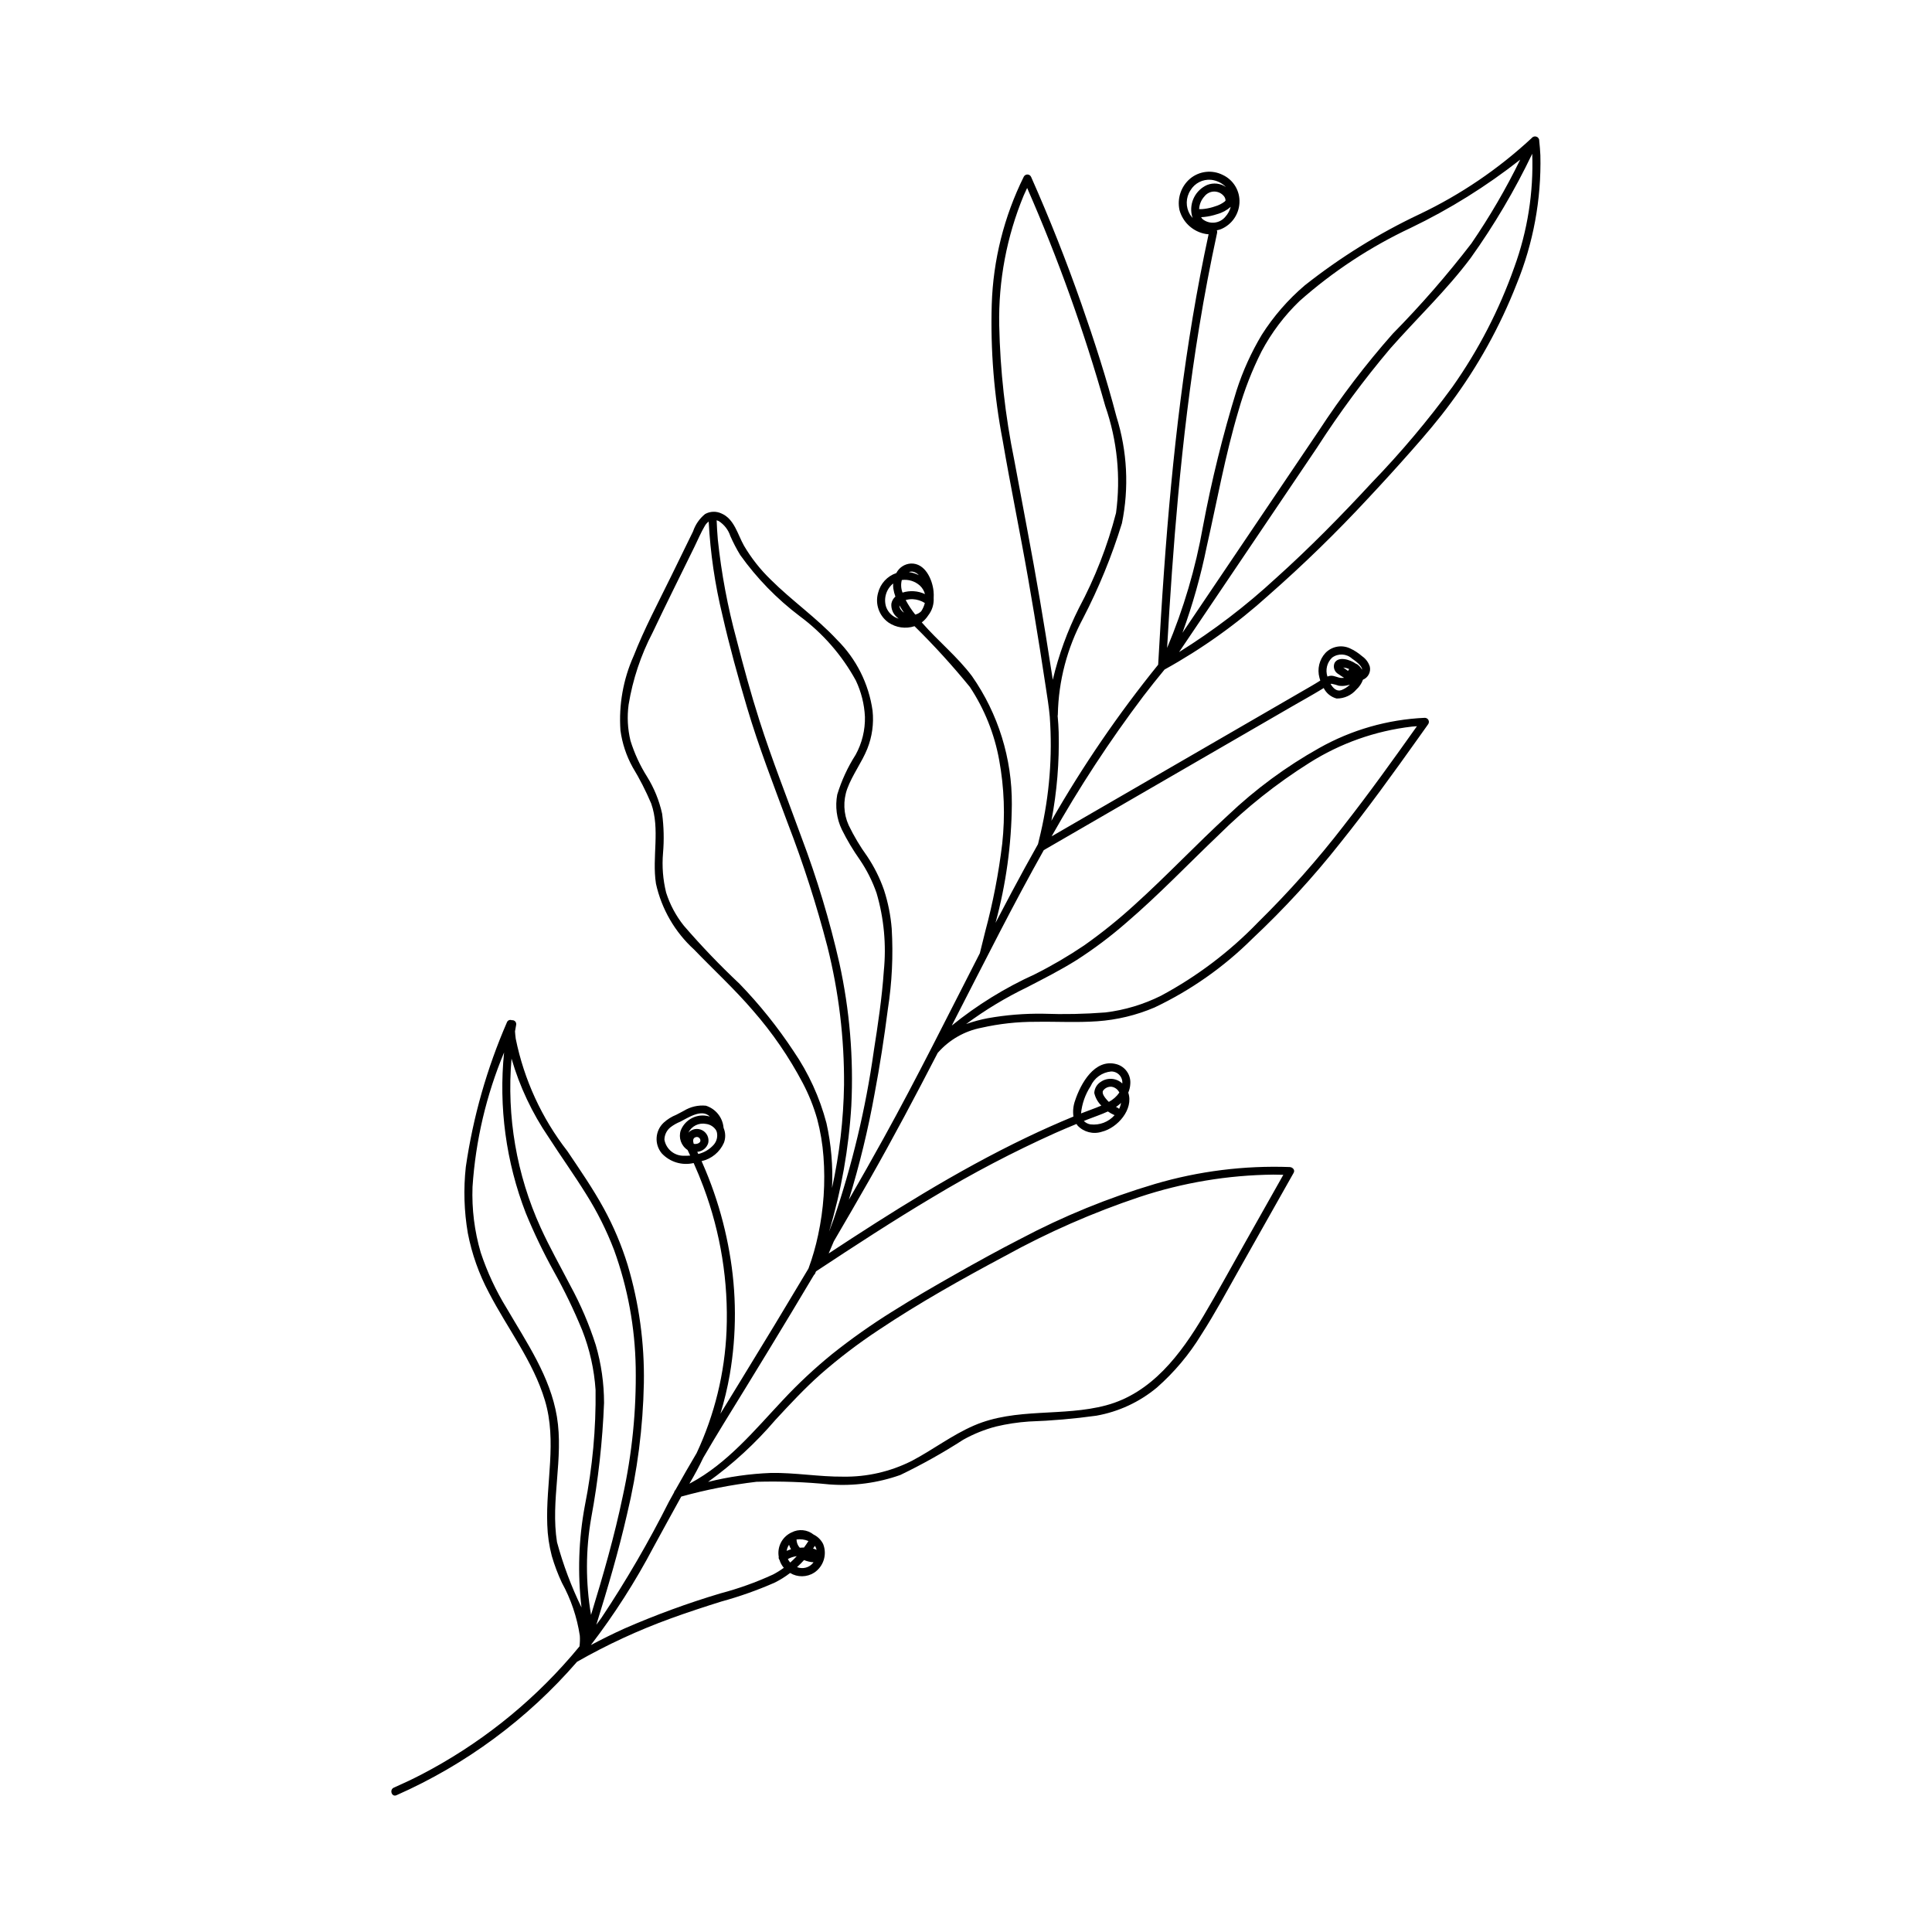 <?xml version="1.0" encoding="UTF-8"?>
<!-- Uploaded to: SVG Find, www.svgrepo.com, Generator: SVG Find Mixer Tools -->
<svg fill="#000000" width="800px" height="800px" version="1.1" viewBox="144 144 512 512" xmlns="http://www.w3.org/2000/svg">
 <path d="m485.8 453.28c-12.07-0.438-24.129 1.074-35.715 4.481-12.316 3.652-24.238 8.516-35.59 14.523-5.856 3-11.617 6.18-17.34 9.426-5.629 3.191-11.234 6.426-16.707 9.883v-0.004c-5.519 3.441-10.836 7.195-15.922 11.246-4.609 3.75-8.957 7.809-13.012 12.152-7.492 7.961-14.711 16.816-24.512 22.047-0.102 0.055-0.203 0.098-0.305 0.152 1.336-2.231 2.559-4.519 3.676-6.867 1.75-3.012 3.535-6.004 5.363-8.98 8.074-13.094 16.102-26.227 23.965-39.453 0.164-0.117 0.289-0.281 0.352-0.473l0.109-0.305 0.117-0.199c10.199-6.734 20.438-13.418 30.941-19.668v0.004c10.453-6.297 21.27-11.969 32.398-16.973 1.875-0.832 3.766-1.629 5.66-2.41 0.09 0.145 0.188 0.285 0.289 0.422 1.641 1.738 4.137 2.379 6.414 1.645 4.227-1.031 8.492-6 7.023-10.359l-0.004 0.004c0.328-0.773 0.516-1.602 0.547-2.438 0.141-2.379-1.414-4.527-3.719-5.133-5.754-1.512-9.43 5.168-10.914 9.645-0.492 1.359-0.641 2.816-0.438 4.246-4.16 1.715-8.27 3.547-12.332 5.492-9.398 4.5-18.523 9.543-27.461 14.898-8.488 5.09-16.801 10.457-25.074 15.891 0.469-1.066 0.926-2.137 1.363-3.215 3.191-5.441 6.352-10.902 9.477-16.383 6.293-11.051 12.227-22.277 18.059-33.562h0.004c0.035-0.031 0.066-0.066 0.098-0.102 3-3.391 7.035-5.691 11.48-6.547 4.707-1.062 9.516-1.594 14.34-1.578 5.449-0.094 10.91 0.242 16.355-0.145 5.231-0.363 10.363-1.598 15.184-3.656 9.609-4.559 18.367-10.719 25.91-18.215 8.387-7.871 16.18-16.355 23.305-25.383 7.262-9.051 14.047-18.469 20.773-27.922 0.824-1.156 1.645-2.316 2.469-3.473v0.004c0.27-0.332 0.324-0.789 0.137-1.168-0.191-0.383-0.586-0.617-1.012-0.602-9.816 0.445-19.391 3.188-27.949 8.008-8.762 4.906-16.879 10.891-24.16 17.805-8.453 7.75-16.312 16.121-24.832 23.801-4.207 3.844-8.652 7.422-13.309 10.707-4.199 2.832-8.574 5.391-13.102 7.66-7.867 3.57-15.25 8.133-21.965 13.57 4.227-8.242 8.426-16.5 12.691-24.727 3.785-7.301 7.656-14.574 11.688-21.758l33.078-19.148c10.977-6.356 21.957-12.711 32.934-19.062 2.613-1.512 5.277-2.969 7.852-4.547 0.098-0.059 0.203-0.133 0.309-0.207 0.688 1.379 1.938 2.394 3.43 2.785 2.016 0.02 3.938-0.855 5.242-2.394 0.785-0.707 1.383-1.598 1.738-2.59 1.375-0.562 2.144-2.035 1.816-3.484-0.355-1.113-1.07-2.078-2.035-2.738-0.977-0.855-2.07-1.562-3.25-2.102-2.199-1-4.789-0.512-6.469 1.223-1.633 1.773-2.234 4.266-1.586 6.59 0.059 0.238 0.129 0.488 0.215 0.738-1.629 1.039-3.312 1.984-4.988 2.953-4.414 2.555-8.832 5.113-13.246 7.668l-26.355 15.258-26.613 15.406c7.258-12.902 15.379-25.309 24.297-37.125 1.836-2.398 3.715-4.758 5.641-7.086h0.004c9.914-5.484 19.168-12.09 27.57-19.691 9.211-8.09 18-16.648 26.336-25.637 3.863-4.121 7.664-8.297 11.402-12.531 3.66-4.137 7.246-8.316 10.52-12.773 7.195-9.684 13.066-20.281 17.465-31.516 4.422-10.816 6.566-22.43 6.297-34.113-0.059-1.281-0.164-2.562-0.305-3.836 0.027-0.215-0.023-0.434-0.141-0.613-0.145-0.277-0.406-0.473-0.715-0.531-0.223-0.066-0.465-0.047-0.68 0.047-0.184 0.066-0.344 0.191-0.457 0.348-8.836 8.207-18.871 15.016-29.762 20.191-10.812 5.113-21.004 11.438-30.387 18.855-4.434 3.777-8.277 8.199-11.402 13.117-2.777 4.648-5.019 9.594-6.676 14.75-3.644 11.828-6.613 23.855-8.898 36.02-1.949 11.051-5.137 21.848-9.5 32.188 0.77-13.438 1.68-26.871 2.918-40.277 1.383-14.977 3.164-29.926 5.59-44.773 1.363-8.359 2.945-16.68 4.742-24.957 0.055-0.223 0.031-0.461-0.07-0.668 0.359-0.066 0.711-0.164 1.055-0.289 2.856-1.168 4.781-3.887 4.938-6.973 0.184-3.148-1.578-6.094-4.441-7.422-2.816-1.414-6.199-1.027-8.625 0.984-2.41 2.043-3.492 5.246-2.824 8.336 0.824 3.035 3.215 5.394 6.258 6.184 0.477 0.125 0.965 0.203 1.453 0.234-3.148 14.539-5.562 29.227-7.441 43.98-1.91 14.988-3.285 30.039-4.363 45.109-0.598 8.32-1.098 16.648-1.559 24.977-10.523 13.004-19.988 26.836-28.293 41.359 1.473-7.715 2.117-15.562 1.93-23.414-0.039-1.477-0.141-2.945-0.277-4.41 0.039-0.125 0.059-0.258 0.051-0.387 0.188-8.867 2.469-17.562 6.652-25.383 4.195-8.086 7.652-16.531 10.332-25.238 1.922-9.391 1.422-19.117-1.449-28.266-2.637-10.098-5.852-20.07-9.301-29.918-3.981-11.359-8.41-22.543-13.293-33.555-0.148-0.395-0.52-0.668-0.941-0.695-0.422-0.023-0.82 0.199-1.02 0.574-5.234 10.555-8.133 22.109-8.496 33.887-0.355 12.082 0.617 24.168 2.902 36.039 2.098 12.246 4.621 24.414 6.758 36.652 1.094 6.254 2.133 12.516 3.129 18.785 0.504 3.191 1 6.387 1.48 9.582 0.41 2.742 0.879 5.481 1.117 8.242h-0.004c0.734 10.328-0.086 20.711-2.43 30.797-0.211 0.973-0.449 1.938-0.691 2.898-2.367 4.199-4.684 8.426-6.949 12.68-1.453 2.723-2.891 5.449-4.312 8.188v0.004c2.785-10.238 4.238-20.793 4.324-31.402 0.086-12.145-3.602-24.02-10.551-33.98-3.902-5.199-8.996-9.293-13.25-14.172l-0.062-0.074h-0.004c0.68-0.52 1.262-1.152 1.723-1.875 1.016-1.301 1.523-2.93 1.43-4.578 0.039-0.613 0.027-1.227-0.035-1.836-0.324-3.137-2.246-7.445-5.992-7.316-1.652 0.09-3.129 1.055-3.871 2.527-2.398 0.812-4.219 2.789-4.832 5.246-0.84 2.938 0.262 6.086 2.75 7.859 2.027 1.379 4.578 1.738 6.906 0.973 5.184 5.098 10.078 10.477 14.668 16.109 3.875 5.863 6.516 12.449 7.766 19.363 1.34 7.312 1.613 14.777 0.809 22.168-0.945 7.844-2.449 15.613-4.5 23.246-0.477 1.926-0.953 3.852-1.43 5.777-8.387 16.348-16.543 32.816-25.434 48.902-3.043 5.508-6.141 10.988-9.289 16.441 2.836-9.227 5.117-18.617 6.828-28.117 1.402-7.414 2.551-14.875 3.508-22.359 1.105-7.062 1.449-14.223 1.031-21.359-0.277-3.488-0.965-6.938-2.047-10.266-1.109-3.176-2.617-6.191-4.492-8.98-1.859-2.574-3.484-5.309-4.863-8.168-1.387-3.047-1.523-6.516-0.387-9.664 1.375-3.738 3.844-6.945 5.332-10.633h-0.004c1.273-3.191 1.746-6.644 1.387-10.059-0.996-7.113-4.297-13.707-9.395-18.773-5.406-5.82-11.984-10.379-17.605-15.977h0.004c-2.754-2.66-5.137-5.684-7.078-8.984-1.664-2.93-2.562-7.082-5.965-8.535h-0.004c-1.383-0.656-3.004-0.602-4.344 0.145-1.473 1.199-2.578 2.793-3.184 4.594l-5.766 11.801c-3.434 7.023-7.148 13.98-10 21.266h-0.004c-2.754 6.176-3.945 12.934-3.473 19.68 0.461 3.414 1.551 6.711 3.211 9.723 1.871 3.086 3.516 6.305 4.926 9.629 2.438 6.867 0.176 14.199 1.27 21.242l-0.004-0.004c1.484 6.734 5.016 12.848 10.113 17.488 5.203 5.41 10.723 10.469 15.613 16.18 5.129 5.863 9.555 12.305 13.188 19.199 1.602 3.039 2.883 6.238 3.82 9.543 0.859 3.25 1.418 6.574 1.664 9.93 0.531 6.961 0.055 13.965-1.418 20.793-0.637 3.019-1.488 5.988-2.555 8.887-5.922 9.945-11.914 19.848-17.969 29.707-1.789 2.93-3.582 5.856-5.375 8.777 1.047-3.418 1.879-6.898 2.496-10.422 1.832-10.719 1.801-21.676-0.102-32.387-0.941-5.387-2.312-10.691-4.102-15.863-0.91-2.625-1.926-5.207-3.047-7.754-0.078-0.176-0.16-0.344-0.234-0.52v0.004c2.633-0.59 4.832-2.394 5.922-4.863 0.48-1.266 0.453-2.672-0.078-3.922-0.004-0.07-0.016-0.141-0.031-0.211-0.285-2.66-2.121-4.898-4.672-5.699-2.027-0.199-4.062 0.27-5.801 1.332-0.648 0.324-1.57 0.855-2.055 1.082-1.223 0.488-2.348 1.195-3.32 2.082-2.297 2.144-2.523 5.703-0.523 8.125 2.152 2.316 5.383 3.301 8.461 2.574 0.941 2.098 1.82 4.219 2.621 6.375h-0.004c4.551 12.156 6.625 25.102 6.102 38.074-0.477 11.219-3.168 22.23-7.918 32.402-1.926 3.254-3.812 6.531-5.66 9.836-0.172 0.137-0.281 0.336-0.305 0.555-0.473 0.855-0.949 1.707-1.414 2.566v-0.004c-5.324 10.59-11.285 20.848-17.852 30.711-0.445 0.625-0.91 1.242-1.363 1.859 3-9.699 5.891-19.434 8.148-29.332 2.734-11.379 4.227-23.023 4.453-34.727 0.18-10.609-1.273-21.188-4.312-31.355-1.598-5.168-3.707-10.164-6.301-14.91-2.883-5.273-6.305-10.219-9.652-15.199-6.801-8.738-11.488-18.934-13.691-29.789-0.086-0.648-0.148-1.297-0.195-1.949 0.098-0.582 0.199-1.164 0.309-1.746 0.062-0.324-0.039-0.664-0.266-0.906-0.23-0.238-0.559-0.355-0.891-0.312-0.492-0.207-1.059 0.023-1.27 0.512-5.328 12.25-9 25.156-10.918 38.379-0.641 5.852-0.457 11.762 0.539 17.562 1.066 5.5 2.949 10.809 5.582 15.75 4.914 9.508 11.73 18.184 14.84 28.551 3.258 10.859 0.195 21.926 0.629 32.977 0.086 2.785 0.488 5.551 1.195 8.242 0.703 2.43 1.598 4.797 2.668 7.086 2.402 4.367 4.016 9.125 4.762 14.055 0.062 0.945 0.031 1.891-0.086 2.832-0.684 0.832-1.379 1.656-2.082 2.473-0.074 0.062-0.141 0.137-0.191 0.219-11.113 12.832-24.562 23.441-39.629 31.266-2.394 1.238-4.832 2.387-7.297 3.473-1.246 0.547-0.566 2.566 0.691 2.012 18.363-8.113 34.707-20.191 47.852-35.363 7.965-4.543 16.301-8.395 24.918-11.516 4.394-1.598 8.844-3.051 13.305-4.449h0.004c4.82-1.32 9.535-2.988 14.113-4.996 1.457-0.719 2.84-1.578 4.125-2.574 1.965 1.184 4.43 1.156 6.367-0.07 2.488-1.645 3.492-4.805 2.402-7.582-0.543-1.102-1.438-1.992-2.539-2.527-1.664-1.332-3.957-1.555-5.84-0.562l-0.02 0.008c-0.074 0.035-0.148 0.066-0.223 0.105l-0.016 0.008-0.004 0.004c-2.32 1.203-3.586 3.773-3.133 6.348-0.066 0.273 0 0.559 0.184 0.77 0.234 0.781 0.629 1.508 1.16 2.129-0.91 0.668-1.867 1.266-2.871 1.785-4.492 2.066-9.156 3.738-13.938 4.996-8.645 2.582-17.121 5.688-25.387 9.293-3.031 1.367-6.008 2.844-8.941 4.398 6.25-8.152 11.797-16.824 16.582-25.918 2.453-4.488 4.894-8.973 7.371-13.43h0.004c6.531-1.812 13.195-3.121 19.93-3.918 6.461-0.184 12.926 0.051 19.359 0.699 6.359 0.48 12.754-0.371 18.766-2.504 5.75-2.769 11.324-5.891 16.688-9.352 2.719-1.52 5.617-2.688 8.629-3.481 2.887-0.688 5.832-1.137 8.793-1.336 5.973-0.207 11.926-0.723 17.844-1.543 5.906-1.051 11.438-3.621 16.047-7.461 4.609-4.059 8.582-8.793 11.777-14.039 3.699-5.746 6.93-11.793 10.285-17.738l11.406-20.223 2.766-4.902c0.441-0.777-0.293-1.492-1.031-1.527zm-45.66-16.195c0.332-0.246 0.648-0.512 0.945-0.797-0.09 0.551-0.266 1.086-0.516 1.582-0.109-0.141-0.25-0.25-0.41-0.316-0.145-0.062-0.277-0.137-0.418-0.207 0.133-0.09 0.27-0.172 0.398-0.262zm-0.914 2.379c0.051 0.023 0.105 0.039 0.16 0.055-1.602 1.824-4 2.742-6.414 2.453-0.66-0.109-1.273-0.426-1.746-0.902 0.316-0.129 0.633-0.262 0.953-0.387 1.773-0.703 3.664-1.312 5.422-2.137h-0.004c0.516 0.355 1.059 0.664 1.629 0.918zm-1.371-3.453c-0.133-0.125-0.266-0.25-0.387-0.387-0.586-0.664-1.609-1.848-1.121-2.606 0.527-0.727 1.406-1.113 2.297-1.008 0.871 0.156 1.613 0.727 1.992 1.531-0.715 1.035-1.668 1.883-2.781 2.473zm-4.844-4.141v0.004c0.969-2.203 3.055-3.703 5.449-3.922 0.828-0.016 1.625 0.324 2.188 0.93 0.566 0.605 0.848 1.422 0.773 2.25-1.57-1.477-3.961-1.648-5.727-0.418-1.012 0.645-1.645 1.738-1.699 2.934 0.289 1.273 0.938 2.434 1.867 3.348-1.762 0.766-3.613 1.367-5.379 2.074 0.25-2.566 1.117-5.035 2.527-7.195zm-16.766-26.266c4.387-2.273 8.805-4.508 12.992-7.133v0.004c4.672-2.996 9.113-6.336 13.293-9.988 8.578-7.348 16.371-15.535 24.539-23.32 7.238-7.172 15.242-13.531 23.867-18.965 8.23-5.219 17.535-8.516 27.215-9.645 0.449-0.043 0.902-0.07 1.352-0.102-6.277 8.832-12.586 17.648-19.266 26.18l0.004 0.004c-7.023 9.117-14.664 17.738-22.871 25.805-7.508 7.781-16.184 14.34-25.715 19.445-4.617 2.301-9.59 3.793-14.711 4.418-5.484 0.426-10.988 0.539-16.484 0.34-4.93-0.074-9.855 0.324-14.707 1.191-1.941 0.367-3.856 0.883-5.719 1.547 5.086-3.762 10.512-7.035 16.211-9.777zm83.254-78.719c-1.23 0.457-2.215-0.5-2.883-1.641v-0.004c0.09-0.02 0.18-0.027 0.273-0.031 0.637 0.121 1.262 0.289 1.875 0.504 0.668 0.105 1.352 0.09 2.016-0.039 0.328-0.059 0.652-0.137 0.969-0.234-0.648 0.621-1.414 1.109-2.25 1.445zm1.641-5.164c-0.371-0.215-0.789-0.609-1.191-0.824 0.234 0.039 0.535 0.059 0.672 0.094 0.312 0.082 0.621 0.184 0.918 0.312-0.098 0.156-0.195 0.316-0.289 0.477zm-4.113-3.449 0.004-0.004c1.598-1.18 3.805-1.066 5.273 0.273 0.684 0.461 2.715 1.879 2.656 2.938-0.297-0.531-0.703-0.996-1.188-1.367-0.125-0.09-0.266-0.16-0.414-0.203-1.68-1.168-4.656-2.039-5.672-0.246l-0.004 0.004c-0.488 1.109-0.043 2.41 1.023 2.984 0.473 0.336 0.961 0.668 1.473 0.965l-0.012 0.023c-0.238 0.027-0.48 0.035-0.719 0.023-0.93-0.059-1.762-0.602-2.707-0.586-0.328 0.016-0.652 0.086-0.957 0.215-0.594-1.773-0.109-3.731 1.246-5.023zm53.027-133.52c0.371 10.246-1.246 20.465-4.762 30.094-3.981 11.266-9.496 21.93-16.387 31.691-6.512 8.906-13.625 17.355-21.289 25.289-8.152 8.824-16.59 17.406-25.527 25.438l-0.004-0.004c-7.906 7.312-16.484 13.859-25.625 19.551 12.219-18.109 24.438-36.219 36.656-54.324l-0.004-0.004c5.871-9.113 12.324-17.84 19.316-26.121 7.074-8.023 14.879-15.395 21.305-23.977 6.231-8.719 11.691-17.965 16.32-27.633zm-86.27 104.15c2.734-12.078 4.914-24.312 8.465-36.191 1.527-5.375 3.562-10.598 6.078-15.59 2.625-4.945 6.016-9.449 10.051-13.332 8.859-7.852 18.797-14.391 29.516-19.418 10.289-4.949 20.008-11.008 28.98-18.066-3.769 7.711-8.098 15.137-12.949 22.219-6.449 8.391-13.41 16.379-20.836 23.918-7.156 8.094-13.715 16.699-19.621 25.746-6.207 9.176-12.402 18.359-18.586 27.547l-17.516 25.957h-0.004c2.699-7.426 4.848-15.043 6.422-22.789zm-4.434-88.07c-1.18-1.984-1.129-4.465 0.133-6.394 1.129-1.898 3.246-2.984 5.449-2.793 1.5 0.16 2.898 0.84 3.953 1.918-1.461-1.004-3.328-1.207-4.977-0.551-3.07 1.359-4.769 4.68-4.074 7.961 0.062 0.273 0.145 0.543 0.246 0.805-0.27-0.293-0.516-0.609-0.73-0.945zm2.539-1.414-0.113-0.02c0.07-1.25 0.566-2.438 1.414-3.359 0.645-0.832 1.648-1.309 2.699-1.277 1.055 0.035 2.027 0.566 2.617 1.438 0.109 0.188 0.188 0.391 0.234 0.602 0.02 0.102 0.02 0.199 0.035 0.301v0.008c0.008-0.023 0.008-0.02 0 0.016v0.031l-0.004 0.02-0.012 0.008v-0.012l-0.004 0.012-0.023 0.02-0.164 0.184-0.031 0.031-0.031 0.023h0.004c-0.738 0.555-1.57 0.969-2.457 1.227-0.938 0.332-1.906 0.562-2.891 0.684-0.422 0.059-0.848 0.078-1.273 0.066zm0.836 2.684h0.004c-0.164-0.168-0.305-0.352-0.426-0.551 0.266-0.008 0.531-0.027 0.781-0.051 1.18-0.121 2.344-0.375 3.473-0.754 1.332-0.359 2.562-1.02 3.598-1.934-0.258 0.988-0.754 1.898-1.441 2.648-1.496 1.797-4.144 2.078-5.984 0.641zm-40.117 119.57c-0.965-6.273-1.977-12.539-3.039-18.801-2.094-12.344-4.516-24.621-6.777-36.934v0.004c-2.41-11.777-3.746-23.754-3.992-35.773-0.223-11.785 1.988-23.492 6.496-34.383 0.293-0.664 0.594-1.324 0.91-1.977h-0.004c8.223 18.766 15.137 38.078 20.703 57.797 3.164 9.09 4.141 18.797 2.852 28.332-2.269 8.773-5.574 17.242-9.848 25.23-3.031 6.039-5.352 12.41-6.914 18.984-0.129-0.824-0.258-1.652-0.383-2.481zm-36.699-26.172 0.004 0.004c0.609 0.125 1.164 0.445 1.57 0.918-0.816-0.414-1.699-0.691-2.606-0.82 0.328-0.121 0.688-0.156 1.035-0.098zm1.852 3.668v0.004c0.66 0.613 1.133 1.398 1.367 2.269-1.863-0.875-3.988-1.016-5.953-0.395-0.41-1.062-0.477-2.234-0.184-3.34 1.727-0.227 3.469 0.305 4.769 1.465zm-8.934 5.668 0.004 0.004c-0.719-2.258 0.027-4.727 1.871-6.211-0.035 0.434-0.023 0.867 0.031 1.297 0.109 0.742 0.297 1.473 0.555 2.176-0.562 0.488-0.941 1.156-1.07 1.895-0.105 1.34 0.43 2.656 1.441 3.543 0.156 0.148 0.324 0.289 0.496 0.418-1.543-0.445-2.781-1.605-3.324-3.117zm3.84 0.613v0.004c-0.207-0.297-0.316-0.652-0.309-1.016 0.363 0.656 0.762 1.297 1.191 1.918-0.355-0.238-0.652-0.543-0.883-0.902zm5.465 0.531 0.004 0.004c-0.434 0.438-0.984 0.746-1.582 0.887-0.965-1.199-1.812-2.492-2.535-3.856 0.605-0.168 1.23-0.246 1.855-0.23 1.141 0.055 2.25 0.406 3.215 1.016-0.191 0.777-0.512 1.516-0.957 2.184zm-25.117 135.65c-1.793-6.82-4.75-13.281-8.738-19.094-4.203-6.363-8.984-12.324-14.285-17.809-5.184-4.875-10.113-10.016-14.762-15.402-2.094-2.617-3.688-5.594-4.703-8.789-0.844-3.418-1.121-6.953-0.82-10.461 0.301-3.481 0.219-6.984-0.242-10.445-0.762-3.461-2.106-6.769-3.973-9.781-1.879-2.973-3.359-6.18-4.406-9.539-0.762-3.137-0.934-6.391-0.496-9.59 1.09-6.656 3.234-13.094 6.352-19.07 3.606-7.625 7.394-15.168 11.098-22.75 0.902-1.848 1.711-3.789 2.758-5.559 0.254-0.441 0.598-0.824 1.008-1.125 0.441 8.375 1.66 16.684 3.644 24.832 1.871 8.215 4.129 16.359 6.519 24.438 3.074 10.387 7.012 20.492 10.773 30.645v-0.004c4.129 10.707 7.644 21.637 10.527 32.742 3.012 11.977 4.492 24.285 4.406 36.633-0.141 9.195-1.211 18.352-3.184 27.336 0.281-5.777-0.215-11.562-1.477-17.207zm6.594-4.625c0.621-12.656-0.438-25.336-3.152-37.711-2.582-11.355-5.945-22.52-10.066-33.41-3.742-10.285-7.789-20.473-11.121-30.906-2.262-7.078-4.223-14.273-6.07-21.469l0.004 0.004c-2.371-8.703-4.035-17.582-4.977-26.551-0.152-1.691-0.246-3.391-0.309-5.09 0.191 0.055 0.379 0.129 0.555 0.215 1.453 0.93 2.539 2.332 3.074 3.969 0.758 1.734 1.633 3.414 2.617 5.027 4.398 6.164 9.707 11.617 15.746 16.184 6.137 4.539 11.219 10.359 14.887 17.055 1.438 3.019 2.258 6.297 2.418 9.637 0.078 3.516-0.773 6.988-2.469 10.07-2.094 3.273-3.731 6.82-4.867 10.539-0.594 3.141-0.168 6.391 1.215 9.273 1.379 2.785 2.973 5.457 4.766 7.996 1.859 2.738 3.352 5.707 4.438 8.836 1.961 6.688 2.617 13.695 1.922 20.629-0.488 7.129-1.562 14.25-2.672 21.305h0.004c-2.137 15.141-5.695 30.043-10.621 44.516-0.391 1.086-0.797 2.164-1.211 3.238h-0.004c3.246-10.855 5.223-22.047 5.894-33.355zm-44.207 13.277h-0.004c-2.594 0.129-4.875-1.695-5.32-4.254 0.016-1.273 0.598-2.477 1.59-3.277 0.801-0.617 1.68-1.117 2.617-1.496 2.133-1.07 5.684-3.519 7.84-1.344-0.074-0.02-0.148-0.047-0.227-0.066h0.004c-3.086-0.855-6.32 0.75-7.5 3.727-0.637 1.938 0.105 4.062 1.812 5.184 0.098 0.215 0.195 0.422 0.293 0.629 0.137 0.281 0.266 0.562 0.398 0.844l-0.004 0.004c-0.496 0.047-1 0.066-1.504 0.051zm3.332-3.172c-0.293 0.074-0.598 0.082-0.891 0.023-0.25-0.805-0.277-1.637 0.684-1.812 0.508-0.078 0.984 0.27 1.07 0.777 0.117 0.562-0.375 0.883-0.863 1.012zm0.047 2.144v-0.004c1.359-0.109 2.512-1.039 2.91-2.344 0.293-1.359-0.363-2.746-1.598-3.383-1.234-0.637-2.742-0.367-3.68 0.656 0.852-1.754 2.785-2.711 4.699-2.328 1.082 0.133 2.051 0.738 2.644 1.656 0.023 0.07 0.051 0.137 0.09 0.199 0.039 0.086 0.078 0.176 0.109 0.266 0.297 1.168 0.016 2.406-0.758 3.336-1.086 1.246-2.535 2.129-4.144 2.516zm-37.168 103.44c-1.77-11.047 1.809-22.203-0.027-33.254-1.766-10.633-8.012-19.641-13.324-28.77h-0.004c-2.844-4.629-5.144-9.57-6.859-14.727-1.66-5.652-2.394-11.535-2.176-17.422 0.812-12.25 3.637-24.281 8.363-35.613-1.461 14.441 0.508 29.023 5.75 42.559 2.18 5.309 4.668 10.484 7.449 15.504 2.809 5.023 5.312 10.215 7.5 15.539 1.988 5.066 3.184 10.406 3.547 15.836 0.129 10.277-0.82 20.539-2.828 30.617-1.672 8.914-1.973 18.031-0.898 27.039-2.703-5.555-4.875-11.348-6.492-17.309zm9.078-6.492h-0.004c1.859-10.047 2.992-20.215 3.391-30.426-0.004-5.176-0.738-10.324-2.184-15.293-1.742-5.453-3.996-10.727-6.734-15.754-2.656-5.133-5.508-10.168-7.902-15.434-6.367-14.008-9.016-29.422-7.699-44.754 2.152 7.418 5.465 14.441 9.816 20.82 3.246 5.055 6.754 9.941 9.926 15.047 2.965 4.699 5.457 9.684 7.441 14.875 3.613 9.977 5.547 20.48 5.727 31.09 0.184 11.449-0.965 22.883-3.418 34.07-2.211 10.656-5.231 21.113-8.422 31.512-1.457-8.523-1.438-17.238 0.059-25.754zm59.254 7.461h-0.004c0.23 0.316 0.387 0.676 0.469 1.059-0.301-0.141-0.613-0.254-0.938-0.336 0.164-0.234 0.312-0.484 0.469-0.723zm-2.867 3.773c0.797 0.332 1.645 0.531 2.508 0.586-0.039 0.051-0.07 0.109-0.113 0.16-1.02 1.266-2.742 1.723-4.25 1.121 0.645-0.594 1.27-1.211 1.855-1.867zm-4.609-2.438c0.059-0.395 0.176-0.781 0.352-1.141 0.082-0.168 0.18-0.328 0.285-0.477 0.125 0.418 0.301 0.82 0.523 1.191-0.395 0.117-0.781 0.258-1.16 0.426zm5.777-2.606c-0.375 0.59-0.77 1.164-1.188 1.723h-0.203c-0.297 0.004-0.598 0.023-0.906 0.047v0.004c-0.547-0.598-0.855-1.375-0.863-2.184 1.07-0.156 2.164-0.016 3.16 0.41zm-5.457 4.766c0.734-0.398 1.535-0.656 2.363-0.758-0.551 0.59-1.129 1.16-1.73 1.695-0.254-0.281-0.465-0.598-0.633-0.938zm120.81-83.215c-3.519 6.238-6.949 12.531-10.605 18.691-6.094 10.262-13.773 20.551-25.863 23.793-11.492 3.082-23.887 0.531-35.02 5.356-5.836 2.527-10.902 6.441-16.516 9.387v-0.004c-5.621 2.832-11.84 4.262-18.133 4.164-6.406 0.051-12.766-1.094-19.164-0.984h0.004c-5.625 0.215-11.207 1.012-16.664 2.379 6.59-4.746 12.586-10.266 17.859-16.441 3.863-4.176 7.731-8.336 11.988-12.117 4.863-4.254 10.008-8.172 15.398-11.727 10.754-7.191 22.133-13.551 33.539-19.637l0.004-0.004c11.359-6.258 23.266-11.477 35.57-15.59 11.438-3.797 23.391-5.793 35.438-5.922 0.887 0 1.773 0.02 2.66 0.047-3.496 6.203-6.996 12.406-10.496 18.609z"/>
</svg>